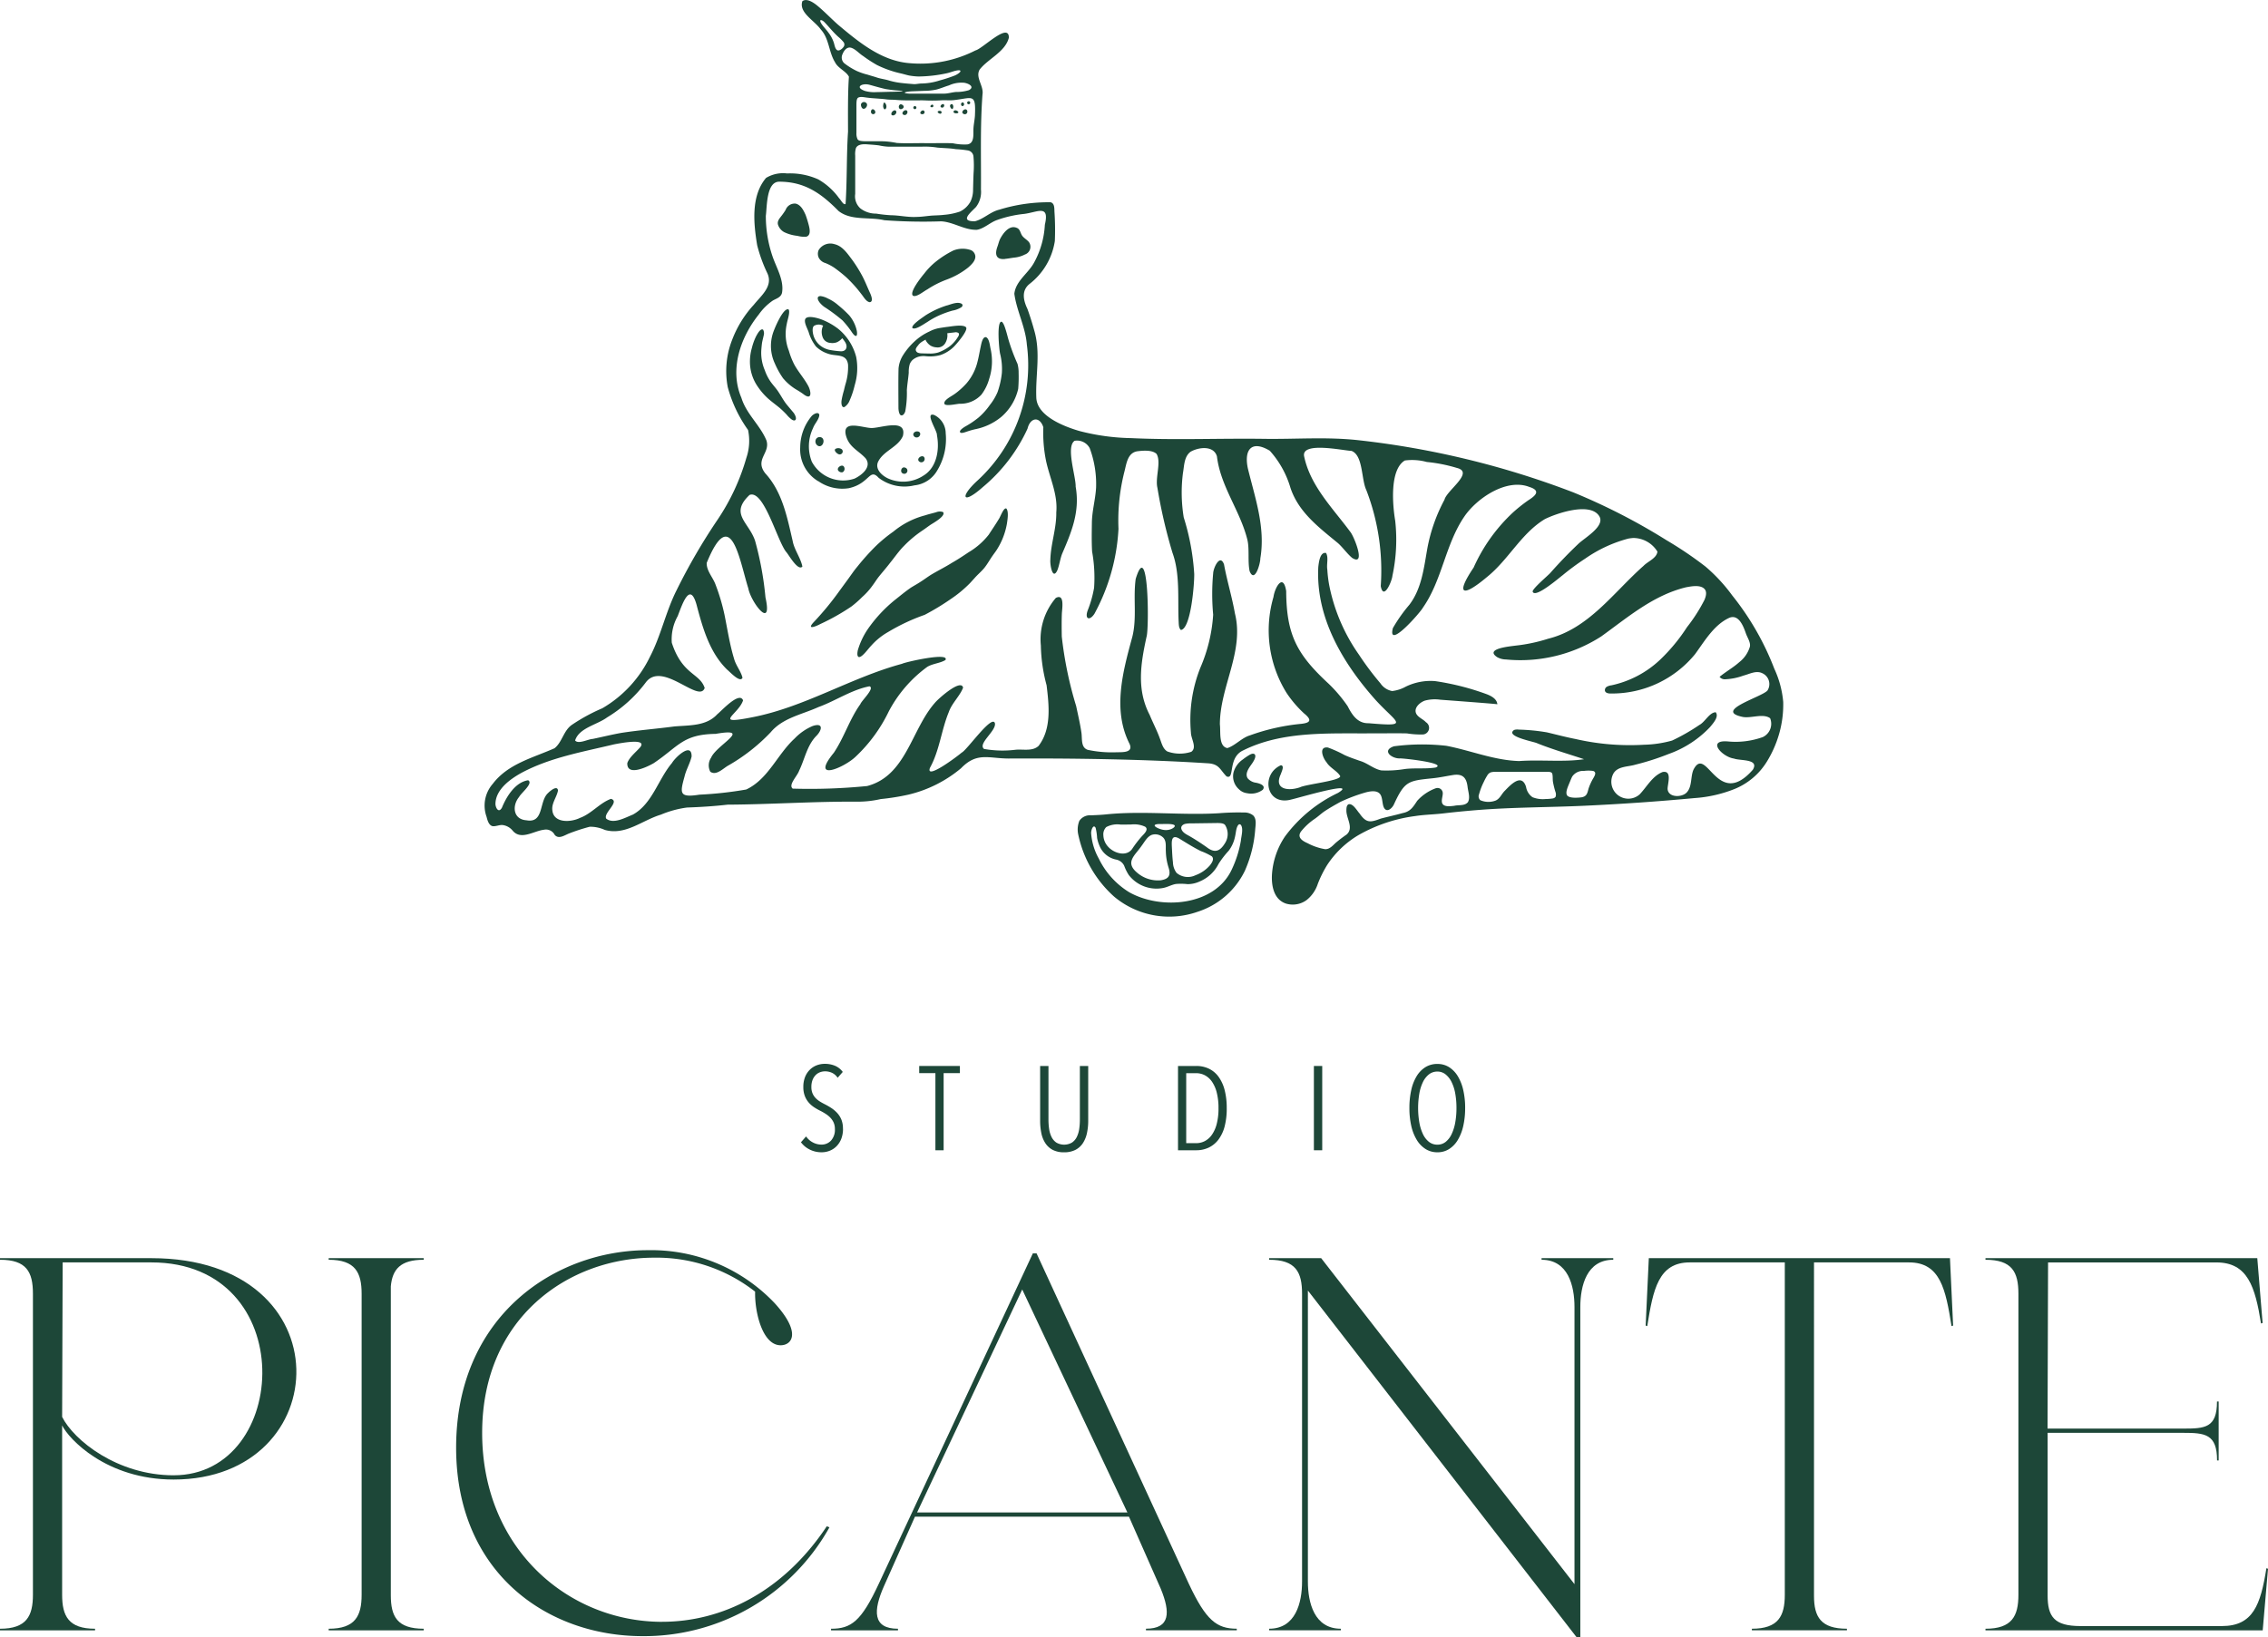 <svg viewBox="0 0 215.981 155.959" height="155.959" width="215.981" xmlns:xlink="http://www.w3.org/1999/xlink" xmlns="http://www.w3.org/2000/svg" data-name="Picante Footer Logo" id="Picante_Footer_Logo">
  <defs>
    <clipPath id="clip-path">
      <rect fill="none" height="155.959" width="215.981" data-name="Rectangle 4516" id="Rectangle_4516"></rect>
    </clipPath>
  </defs>
  <g clip-path="url(#clip-path)" data-name="Group 11198" id="Group_11198">
    <path fill="#1d4738" transform="translate(0 -125.81)" d="M14.413,245.661H0v.152c2.529,0,3.136,1.163,3.136,3.237v28.674c0,2.023-.607,3.237-3.136,3.237v.152H9.052v-.152c-2.528,0-3.135-1.214-3.135-3.237V261.591c.607,1.264,4.2,5.158,10.62,5.158,15.475,0,16.385-21.088-2.124-21.088m2.124,20.684c-5.361,0-9.508-3.338-10.62-5.563l.05-14.717h8.446c14.211,0,13.25,20.279,2.124,20.279" data-name="Path 44967" id="Path_44967"></path>
    <path fill="#1d4738" transform="translate(-32.858 -125.809)" d="M64.159,245.812c2.529,0,3.136,1.214,3.136,3.237v28.674c0,2.023-.607,3.237-3.136,3.237v.152h9.052v-.152c-2.529,0-3.136-1.163-3.136-3.186V248.34c.152-1.618.911-2.529,3.136-2.529v-.152H64.159Z" data-name="Path 44968" id="Path_44968"></path>
    <path fill="#1d4738" transform="translate(-45.597 -125.013)" d="M108.657,279.506c-8.9,0-17.144-6.928-17.144-18,0-11.025,8.294-16.689,16.385-16.689a15.209,15.209,0,0,1,9.609,3.236c-.051,1.972.708,5.108,2.427,5.108,1.062,0,2.023-1.163-.556-4a16.192,16.192,0,0,0-12.087-5.057c-8.951,0-18.257,6.372-18.257,18.813,0,11.885,8.648,17.953,17.751,17.953a20.219,20.219,0,0,0,17.8-10.367l-.253-.1c-4.2,6.321-10.064,9.1-15.677,9.1" data-name="Path 44969" id="Path_44969"></path>
    <path fill="#1d4738" transform="translate(-83.074 -125.331)" d="M196.3,276.233l-14.514-31.506h-.354l-14.665,31.456c-1.669,3.591-2.63,4.3-4.552,4.3v.152h6.373v-.152c-2.428,0-2.377-1.719-1.315-4.1l2.933-6.575h20.38l3.034,6.878c.91,2.225.91,3.793-1.416,3.793v.152h8.648v-.152c-1.922,0-2.933-.809-4.551-4.248m-25.893-6.827,10.013-21.24,10.014,21.24Z" data-name="Path 44970" id="Path_44970"></path>
    <path fill="#1d4738" transform="translate(-126.868 -125.809)" d="M273.671,245.812c2.528,0,3.135,2.478,3.135,4.5v26.4L252.683,245.66h-4.956v.152c2.529,0,3.136,1.163,3.136,3.237v27.41c0,2.023-.607,4.5-3.136,4.5v.152h6.827v-.152c-2.529,0-3.136-2.478-3.136-4.5V248.745l25.59,33.024h.354V250.312c0-2.023.607-4.5,3.136-4.5v-.152h-6.827Z" data-name="Path 44971" id="Path_44971"></path>
    <path fill="#1d4738" transform="translate(-164.503 -125.809)" d="M321.519,245.66l-.3,6.422.152.051c.557-3.489,1.062-6.069,4.046-6.069h9.052v31.658c0,2.023-.606,3.237-3.135,3.237v.152h9.052v-.152c-2.478,0-3.136-1.113-3.136-3.136V246.064H346.3c2.984,0,3.49,2.579,4.046,6.069l.152-.051-.3-6.422Z" data-name="Path 44972" id="Path_44972"></path>
    <path fill="#1d4738" transform="translate(-198.476 -125.81)" d="M414.306,275.195c-.557,3.489-1.265,5.512-4.248,5.512H396.605c-2.528,0-3.135-.91-3.135-2.933V262.3h12.9c2.073,0,3.237.1,3.237,2.63h.152v-5.613H409.6c0,2.528-1.163,2.579-3.237,2.579h-12.9l.05-15.829h16.031c2.984,0,3.692,2.326,4.248,5.816l.151-.051-.506-6.17H387.553v.152c2.529,0,3.136,1.163,3.136,3.237v28.674c0,2.023-.607,3.237-3.136,3.237v.152h26.4l.506-5.866Z" data-name="Path 44973" id="Path_44973"></path>
    <path fill="#1d4738" transform="translate(-48.462 0)" d="M217.428,63.7a26.045,26.045,0,0,0-4-6.972,15.981,15.981,0,0,0-2.559-2.762,35.72,35.72,0,0,0-3.709-2.508A58.753,58.753,0,0,0,198.28,46.9a82.386,82.386,0,0,0-20.433-4.964c-3.034-.336-5.936-.09-8.983-.133-4.216-.059-8.447.13-12.675-.068a20.927,20.927,0,0,1-4.949-.682c-1.5-.442-4.019-1.428-4.09-3.167-.091-2.2.442-4.25-.206-6.441-.187-.681-.4-1.352-.639-2.017-.386-.808-.6-1.737.2-2.381a6.392,6.392,0,0,0,2.409-4.085,25.423,25.423,0,0,0-.038-2.819c-.01-.319.011-.775-.361-.875a15.834,15.834,0,0,0-4.912.711c-.851.207-1.479.9-2.307,1.1-1.487.014-.394-.833.109-1.361a2.343,2.343,0,0,0,.474-1.661c.023-3.045-.083-6.041.146-9.062.136-.82-.706-1.614-.272-2.366.785-1.024,2.441-1.679,2.783-3.039.006-1.528-2.509,1.064-3.18,1.213a11.536,11.536,0,0,1-6.165,1.223c-2.737-.171-4.93-2-6.941-3.689-.7-.62-1.321-1.289-2.04-1.866-.359-.279-.947-.652-1.338-.357-.362,1.083,1.127,1.813,1.768,2.71.792.87.739,2.144,1.345,3.11.279.572,1.046.843,1.319,1.372-.11,1.536-.088,3.648-.084,5.229-.151,2.279-.082,4.631-.234,6.894-.207.133-.446-.391-.618-.549a6.313,6.313,0,0,0-1.979-1.79,6.554,6.554,0,0,0-2.975-.568,3.133,3.133,0,0,0-2,.425c-1.453,1.712-1.192,4.34-.845,6.419a14.284,14.284,0,0,0,.979,2.687c.545,1.227-.616,2.121-1.3,2.979a10.324,10.324,0,0,0-2.067,3.347,8.16,8.16,0,0,0-.417,4.491,12.652,12.652,0,0,0,1.935,4.089,5.021,5.021,0,0,1-.163,2.663,20.717,20.717,0,0,1-2.721,5.855,56.954,56.954,0,0,0-3.928,6.76c-1.022,2.028-1.475,4.294-2.52,6.305a11.41,11.41,0,0,1-4.546,4.926,17.34,17.34,0,0,0-2.869,1.559c-.826.545-.939,1.659-1.683,2.25-2.08.926-4.435,1.479-5.889,3.4a3.142,3.142,0,0,0-.582,3.13c.086.338.205.794.561.89.331.048.663-.147,1-.1a1.488,1.488,0,0,1,.9.5c.79.994,2.021.058,2.99-.054a.934.934,0,0,1,1.039.49c.392.442.936.025,1.385-.146a17.9,17.9,0,0,1,1.95-.632,3.342,3.342,0,0,1,1.43.3c1.966.559,3.566-.921,5.35-1.455a9.653,9.653,0,0,1,2.487-.676c1.326-.046,2.563-.126,3.869-.274,4.063-.02,8.26-.316,12.392-.283a9.842,9.842,0,0,0,2.184-.249,21.807,21.807,0,0,0,2.65-.425,12.168,12.168,0,0,0,5-2.513c1.51-1.56,2.61-.933,4.513-.924,6.031-.031,12.846.06,18.946.452,1.131.053,1.178.6,1.82,1.25.832.357.072-1.8,1.605-2.486,3.863-1.916,8.408-1.564,12.607-1.618.874.008,2.067-.013,2.969.008a8.038,8.038,0,0,0,1.56.1.632.632,0,0,0,.247-1.165c-.283-.323-.909-.51-.98-1s.485-.921.884-1.058a3.63,3.63,0,0,1,1.459-.086c.494.038,5.44.4,5.44.437-.041-.52-.6-.813-1.095-.991a24.581,24.581,0,0,0-4.84-1.219,5.414,5.414,0,0,0-2.784.527,3.505,3.505,0,0,1-1.3.421,1.729,1.729,0,0,1-1.121-.742,27.455,27.455,0,0,1-2.036-2.716,17.276,17.276,0,0,1-2.838-6.632,11.922,11.922,0,0,1-.178-1.476c-.091-.547.136-1.115-.118-1.583-.569-.125-.684.841-.741,1.324-.262,4.828,2.338,9.172,5.44,12.659,2.039,2.248,3.394,2.577-.649,2.231-1.045.03-1.576-.793-1.993-1.617a13.729,13.729,0,0,0-1.807-2.138c-3.019-2.789-4.028-4.657-4.049-8.825-.278-1.775-1.087-.35-1.21.553A11.3,11.3,0,0,0,170.977,66a10.733,10.733,0,0,0,1.665,1.952c.758.617.655.9-.271,1a19.826,19.826,0,0,0-4.883,1.1c-.782.234-1.389.967-2.145,1.209-.851-.161-.622-1.547-.712-2.258,0-3.6,2.339-6.939,1.432-10.57-.275-1.57-.753-3.108-1.038-4.672-.38-1.037-1.009.317-1.033.846a21.419,21.419,0,0,0,0,3.947,15.1,15.1,0,0,1-1.21,5.026,13.427,13.427,0,0,0-.908,6.206c0,.582.605,1.423.034,1.829a3.5,3.5,0,0,1-2.283-.033c-.428-.254-.543-.8-.714-1.246-.277-.767-.653-1.474-.964-2.23-1.264-2.429-.855-4.9-.3-7.446.254-.755.208-9.574-1.033-5.512-.255,1.829.132,3.7-.32,5.512-.9,3.313-1.91,6.954-.265,10.2.385.867-.688.786-1.246.8a11.047,11.047,0,0,1-2.725-.229c-.692-.222-.522-1.064-.614-1.65-.127-.863-.322-1.682-.5-2.526a36.053,36.053,0,0,1-1.369-6.626c-.011-.714-.02-1.486.009-2.2.031-.526.268-1.909-.576-1.47a6.05,6.05,0,0,0-1.426,4.527,15.639,15.639,0,0,0,.547,3.792c.231,1.912.483,4.146-.762,5.773-.593.554-1.494.29-2.232.374a10.035,10.035,0,0,1-2.966-.083c-.614-.507,1.143-1.687,1.043-2.426-.231-.966-2.688,2.578-3.171,2.777-.234.222-3.475,2.685-3.02,1.45.92-1.663,1.079-3.59,1.8-5.327.286-.829,1.058-1.522,1.355-2.309-.192-.9-2.414,1.1-2.679,1.438-2.252,2.548-2.735,6.96-6.462,7.932a55.252,55.252,0,0,1-7.083.246c-.449-.352.442-1.2.607-1.7.546-1.114.747-2.416,1.652-3.331.523-.526.7-1.282-.355-.935a5.134,5.134,0,0,0-1.721,1.191c-1.662,1.525-2.5,3.858-4.609,4.859a35.5,35.5,0,0,1-4.456.492c-1.917.3-1.872-.109-1.423-1.712.152-.668.524-1.262.677-1.92.023-1.431-1.57.092-1.866.61-1.321,1.556-1.873,3.892-3.724,4.919-.724.286-1.833.93-2.536.392-.332-.522,1.353-1.644.444-1.89-1.069.389-1.847,1.411-2.942,1.811-.864.433-2.533.534-2.639-.741-.08-.654.425-1.245.538-1.861-.047-.51-.67-.044-.946.238-.874.792-.37,2.9-2.055,2.594-1.284-.087-1.381-1.394-.708-2.213.2-.395,1.394-1.312.866-1.6-1.23.182-2.072,1.572-2.495,2.612-.307.545-.589.046-.617-.326-.007-1.379,1.374-2.379,2.469-2.987,2.734-1.467,5.841-2,8.826-2.719.446-.083,3.209-.648,2.494.269-.4.464-1.047.96-1.232,1.516-.053,1.226,1.678.484,2.5.016,2.389-1.6,2.762-2.755,5.914-2.8,3.61-.627.081,1.054-.433,2.265a1.312,1.312,0,0,0-.078,1.341c.584.414,1.235-.343,1.762-.619a17.646,17.646,0,0,0,3.985-3.136c1.158-1.382,2.976-1.687,4.541-2.4,1.639-.591,3.155-1.651,4.865-1.981.559.159-.769,1.385-.864,1.7-1.037,1.449-1.534,3.154-2.524,4.629-2.316,2.825,1,1.429,2.1.35a14.573,14.573,0,0,0,3.13-4.287,12.4,12.4,0,0,1,3.663-4.242c.512-.316,1.231-.347,1.733-.654.442-.785-3.867.205-4.129.358-4.878,1.319-9.233,4.105-14.22,5.085-3.9.774-1.365-.24-.921-1.6-.35-.9-2.072,1.027-2.458,1.322-1.045,1.148-2.678,1.037-4.1,1.164-1.679.222-3.362.353-5.034.611-.913.162-1.812.386-2.72.575-.476.025-1.361.528-1.683.151.369-1.2,2.086-1.49,3.046-2.2a12.992,12.992,0,0,0,3.7-3.353c1.582-2.059,5.069,2.069,5.592.548-.47-1.431-2.126-1.226-3.131-4.306A4.517,4.517,0,0,1,113,58.69c.485-1.262,1.217-3.454,1.859-.839.569,2.128,1.226,4.35,2.843,5.934.268.208,1.246,1.305,1.468.774-.156-.637-.643-1.181-.81-1.834-.415-1.367-.626-2.809-.914-4.209a19.032,19.032,0,0,0-.833-2.8c-.24-.7-.879-1.33-.852-2.093,2.313-5.664,3.1-.324,3.96,2.415.245,1.328,2.349,4.077,1.636.869a30.471,30.471,0,0,0-.991-5.4c-.6-1.783-2.448-2.544-.524-4.359,1.385-.543,2.666,4.513,3.524,5.471.248.3,1.1,1.812,1.507,1.35-.16-.82-.778-1.6-.928-2.45-.528-2.265-.983-4.661-2.607-6.432-1.038-1.325.505-1.924.111-3.132-.6-1.459-1.91-2.51-2.384-4.06-1.154-2.691-.094-5.753,1.653-7.933a5.36,5.36,0,0,1,1.324-1.321c.353-.211.784-.3.892-.753.206-1.21-.538-2.382-.913-3.491a11.938,11.938,0,0,1-.629-3.841c.12-.863.037-3.277,1.3-3.248,2.446.007,4,1.146,5.626,2.792,1.206.948,2.926.54,4.355.877a50.353,50.353,0,0,0,5.419.107c1.172.062,2.239.857,3.409.805.693-.123,1.229-.686,1.891-.924a11.023,11.023,0,0,1,2.609-.59c1.286-.166,2.424-.933,1.962,1.038A8.358,8.358,0,0,1,146.944,25c-.544,1.031-1.762,1.766-1.886,2.986.22,1.633,1.065,3.169,1.191,4.842a14.912,14.912,0,0,1-4.665,12.915c-1.783,1.617-1.464,2.376.457.669a15.8,15.8,0,0,0,4.271-5.576c.265-1.09,1.169-1.194,1.506-.138a13.421,13.421,0,0,0,.268,3.247c.357,1.624,1.122,3.156.966,4.87.022,1.539-.529,2.992-.566,4.518-.044.419.2,1.954.654,1.02.2-.465.276-1.12.474-1.615.912-2.115,1.7-4.018,1.283-6.382.028-.983-.954-3.8-.1-4.367a1.365,1.365,0,0,1,1.437.7,9.787,9.787,0,0,1,.608,3.764c-.065,1.147-.379,2.166-.4,3.319-.012.9-.033,1.869.021,2.771a13.96,13.96,0,0,1,.189,3.448,10.829,10.829,0,0,1-.619,2.183c-.286.841.218.966.654.289a19,19,0,0,0,2.288-8.086,18.9,18.9,0,0,1,.56-5.431c.2-.751.29-1.8,1.224-1.957.559-.073,1.434-.14,1.839.247.475.786-.148,2.258.085,3.235a49.372,49.372,0,0,0,1.436,6.194c.724,1.973.494,4.339.579,6.425.026.326-.009.717.22.92.957-.116,1.288-4.421,1.27-5.331a22.473,22.473,0,0,0-1-5.394,14.6,14.6,0,0,1-.076-4.206c.125-.694.105-1.6.739-2.053.768-.435,2.193-.61,2.5.45.343,2.867,2.221,5.18,2.9,7.946.211.908.017,2.049.213,2.988.484,1.185,1.024-.721,1.02-1.218.5-2.963-.5-5.745-1.189-8.575-.38-1.787.355-2.723,2.089-1.681a9.1,9.1,0,0,1,1.967,3.533c.778,2.339,2.717,3.775,4.533,5.276.465.418.864,1,1.343,1.4,1.36.849.164-2.086-.179-2.484-1.665-2.256-3.817-4.373-4.4-7.22-.234-1.391,3.711-.522,4.517-.489,1.119.42.917,2.712,1.418,3.749a21.32,21.32,0,0,1,1.368,9.13c.26,1.419,1.068-.463,1.111-.985a16.386,16.386,0,0,0,.267-5.225c-.252-1.49-.55-4.884.916-5.756a5.334,5.334,0,0,1,2.093.143,14.722,14.722,0,0,1,2.869.569c1.686.417-.971,2.133-1.185,3.019a15.935,15.935,0,0,0-1.629,4.615c-.333,1.867-.533,3.842-1.719,5.4a14.728,14.728,0,0,0-1.569,2.222c-.546,2.135,2.659-1.543,2.849-1.932,1.851-2.634,2.137-6.028,3.952-8.69,1.191-1.757,4.036-3.676,6.195-2.825,1.189.37.5.889-.108,1.276a14.89,14.89,0,0,0-1.43,1.137,16.171,16.171,0,0,0-3.768,5.265c-1.771,2.628-1.038,2.848,1.259.912,2.062-1.647,3.261-4.161,5.524-5.526,1.09-.542,4.327-1.666,5.184-.276.581.943-1.373,2.044-1.979,2.618q-1.408,1.336-2.693,2.793c-.219.248-1.756,1.538-1.671,1.779.231.657,2.491-1.3,2.837-1.558a23.879,23.879,0,0,1,2.165-1.594,13,13,0,0,1,4.107-1.907c.156-.027.313-.046.471-.058a2.714,2.714,0,0,1,2.3,1.3c-.077.638-.906.92-1.331,1.362-2.841,2.512-5.208,5.98-9.083,6.937a15.638,15.638,0,0,1-3.111.656c-.447.067-2.992.276-1.732,1.1a1.747,1.747,0,0,0,.829.218,14.224,14.224,0,0,0,9.076-2.194c2.541-1.831,4.966-3.933,8.089-4.685.484-.087,1.327-.257,1.73.147.283.284.146.736.011,1.058a15.564,15.564,0,0,1-1.66,2.592,17.057,17.057,0,0,1-2.566,3.108,9.7,9.7,0,0,1-4.629,2.435,1.222,1.222,0,0,0-.436.135.373.373,0,0,0-.186.386c.062.235.375.272.618.261a10.218,10.218,0,0,0,7.964-3.749q.08-.109.159-.219c.849-1.191,1.738-2.634,3.115-3.248.9-.362,1.347.856,1.57,1.5.135.386.454.835.38,1.241a2.9,2.9,0,0,1-1.014,1.489c-.587.527-1.279.9-1.876,1.4a.627.627,0,0,0,.531.229,5.658,5.658,0,0,0,1.732-.347c.585-.146,1.217-.523,1.814-.226a1.135,1.135,0,0,1,.482,1.647c-.56.636-5.193,1.926-2.344,2.516.8.147,1.933-.366,2.6.122a1.4,1.4,0,0,1-.694,1.793,7.645,7.645,0,0,1-3.333.417c-2.047-.168-.545,1.479.587,1.632.583.226,2.436.007,1.793,1.064-3.406,3.878-4.4-2.47-5.655,0-.288.671-.113,1.569-.623,2.145-.443.511-1.793.54-1.84-.327.006-.51.451-1.778-.476-1.6-.976.379-1.5,1.418-2.188,2.131a1.618,1.618,0,0,1-2.47-2.029c.427-.664,1.378-.593,2.054-.8a24.278,24.278,0,0,0,3.194-1.025,10.041,10.041,0,0,0,3.926-2.556c.281-.346.886-.993.54-1.416-.605.023-1.005.923-1.554,1.212a19.1,19.1,0,0,1-2.594,1.484,10.736,10.736,0,0,1-2.684.4,23.1,23.1,0,0,1-6.494-.542c-.923-.18-1.826-.42-2.739-.637a18.642,18.642,0,0,0-2.691-.263,1.069,1.069,0,0,0-.348.009.36.36,0,0,0-.26.213c-.177.51,1.971.917,2.318,1.059,1.4.573,3.131,1.076,4.511,1.539-1.886.292-4.18.029-6.175.175-2.38-.064-4.618-1.006-6.935-1.452a20.619,20.619,0,0,0-4.992.046c-1.217.407-.2,1.193.571,1.154.27-.019,4.514.435,3.4.868-.935.152-1.989.025-2.937.144a10.577,10.577,0,0,1-2.24.132c-.74-.144-1.307-.694-2.031-.906-.5-.176-1-.342-1.478-.562a11.7,11.7,0,0,0-1.578-.713c-.916-.116-.478,1.01-.122,1.414.307.516,1.02.827,1.291,1.3.135.443-3.231.78-3.823,1.075-1.1.381-2.524.222-1.828-1.253.082-.258.37-.8.008-.848-1.957.867-1.416,3.952,1.031,3.255.348-.058,6.47-1.881,4.405-.617a13.446,13.446,0,0,0-5.045,4.145,7.327,7.327,0,0,0-1.24,3.6c-.067,1.065.157,2.382,1.305,2.787a2.224,2.224,0,0,0,2-.334,3.25,3.25,0,0,0,1.059-1.54,10.954,10.954,0,0,1,.872-1.764,9.136,9.136,0,0,1,2.984-2.867,14.753,14.753,0,0,1,5.4-1.821c.893-.14,1.8-.15,2.7-.256,1.053-.124,2.108-.226,3.164-.312,3.414-.277,6.846-.259,10.267-.416q5.256-.242,10.5-.731a12.557,12.557,0,0,0,3.809-.869,6.473,6.473,0,0,0,3.07-2.608,10.545,10.545,0,0,0,1.141-2.561,10.112,10.112,0,0,0,.413-3.123,9.45,9.45,0,0,0-.845-3.154M141.305,11.021c-.039.529-.135.867-.146,1.352-.01.512.084,1.291-.588,1.385a5.3,5.3,0,0,1-1.387-.113c-.812-.027-1.719,0-2.557-.007-.916-.015-1.907.036-2.758-.019a8.883,8.883,0,0,0-1.02-.145c-.479-.037-1.138-.013-1.642-.017-.235,0-.444,0-.612-.015-.246-.02-.39-.059-.468-.178a1.278,1.278,0,0,1-.107-.6c0-.711,0-2.022,0-2.733.01-.205,0-.472.138-.612l0,0c.25-.157.634-.04.924-.014.374.051.778.065,1.156.1.267.013.482.041.725.072.284.028.552.014.827.041.8.07,1.78.036,2.612.04a15.107,15.107,0,0,0,1.682,0c.4-.027.821.022,1.221-.02,1.785-.208,2.1-.677,2,1.484M131.261,8.076c.506.138,1.029.295,1.545.408a13.042,13.042,0,0,0,1.5.161c.5.078-.9.1-1.107.1-.421.01-.906.025-1.293.031a3.229,3.229,0,0,1-1.027-.1l-.009,0c-1.071-.358-.324-.789.39-.6m8.907-.2c.389.005,1.213.353.568.712a4.139,4.139,0,0,1-1.239.174c-.421.038-.746.157-1.164.16-.773,0-2.356,0-3.168,0a2.1,2.1,0,0,1-.484-.05c-.264-.106.509-.173.683-.176l1.115-.043a5.67,5.67,0,0,0,1.142-.119c.412-.1.8-.278,1.215-.4a2.792,2.792,0,0,1,1.323-.256ZM128.192,4.783c-.2-.131-.239-.422-.307-.65l0-.011a3.2,3.2,0,0,0-.54-1.026c-.209-.3-.512-.576-.694-.895-.232-.407.1-.326.334-.08.444.463.84.977,1.329,1.407a3.515,3.515,0,0,1,.486.493.369.369,0,0,1,0,.439c-.111.171-.4.422-.606.323m.683,1.255a.731.731,0,0,1-.194-.852c.123-.321.4-.737.8-.644h.008c.442.126.78.555,1.162.791a12.918,12.918,0,0,0,1.31.854,10.019,10.019,0,0,0,2.3.81c.272.063.523.144.791.2a6.546,6.546,0,0,0,.879.09,13.43,13.43,0,0,0,2.653-.3c.271-.055.547-.159.821-.237.115-.022.516-.129.517.026,0,.064-.088.142-.16.2a1.936,1.936,0,0,1-.366.212,13.692,13.692,0,0,1-1.447.474,5.936,5.936,0,0,1-1.794.294c-.232.012-.459.065-.647.059-.373-.029-.718-.054-1.115-.1a6.886,6.886,0,0,1-1.319-.26c-.347-.105-.768-.156-1.11-.271-.287-.1-.585-.171-.873-.269a6.127,6.127,0,0,1-1.016-.342,6.471,6.471,0,0,1-1.2-.737m11,14.117a6.182,6.182,0,0,1-1.512.311c-.372.046-.761.051-1.134.071-.534.043-.969.123-1.513.129-.822.043-1.587-.151-2.4-.16a13.431,13.431,0,0,1-1.415-.155,2.424,2.424,0,0,1-1.5-.492,1.545,1.545,0,0,1-.5-1.384c0-.9,0-2.675,0-3.652a1.991,1.991,0,0,1,.069-.71c.142-.325.551-.38.93-.37h.01c.419.032.847.055,1.262.111a5.118,5.118,0,0,0,.955.123l3.634-.006a7.624,7.624,0,0,1,.963.09c.582.055,1.205.054,1.753.15a10.325,10.325,0,0,1,1.153.121.638.638,0,0,1,.535.606,9.47,9.47,0,0,1,.011,1.516c-.028.524-.035,1.081-.051,1.593a2.6,2.6,0,0,1-.238,1.14,2.27,2.27,0,0,1-1.01.967m48.343,56.291c-.3.334-.855.218-1.27.316-.415.046-1.171.167-1.185-.436-.009-.236.091-.52.089-.753a.5.5,0,0,0-.72-.458l-.009,0a4.419,4.419,0,0,0-1.7,1.166c-.39.577-.628,1.022-1.379,1.172-.693.195-1.4.342-2.094.528-.985.366-1.368.457-2.021-.488-.256-.279-.639-1-1.062-.871-.19.116-.19.389-.193.6,0,.76.732,1.662.013,2.284a12.725,12.725,0,0,0-1.025.78c-.293.266-.583.627-1.016.608a5.456,5.456,0,0,1-1.671-.571c-.553-.241-1.065-.6-.552-1.2a5.89,5.89,0,0,1,1.243-1.122c.309-.214.578-.467.885-.687.5-.335,1.043-.642,1.561-.927a16.021,16.021,0,0,1,2.271-.863c.528-.156,1.37-.335,1.609.324.13.34.111.818.265,1.1.281.513.789.037.952-.338,1.025-2.226,1.367-2.231,3.725-2.475.631-.068,1.246-.2,1.864-.3.978-.161,1.332.267,1.427,1.2.065.45.262,1.012,0,1.417m8.381-.563a.408.408,0,0,1-.3.176,4.518,4.518,0,0,1-.653.051,2.631,2.631,0,0,1-1.252-.171,1.471,1.471,0,0,1-.615-.979c-.419-1.345-1.47-.205-2.03.37-.327.322-.484.817-.955.957a1.936,1.936,0,0,1-1.379-.067.5.5,0,0,1-.117-.553,6.349,6.349,0,0,1,.458-1.194,5.164,5.164,0,0,1,.324-.6.662.662,0,0,1,.331-.3,1.485,1.485,0,0,1,.429-.052c.5,0,1.366,0,2.261,0h2.463c.279.013.626-.053.709.176l0,0c.064.236.026.545.07.8a7.511,7.511,0,0,0,.228.921.68.68,0,0,1,.023.455m3.63-1.817a5.037,5.037,0,0,0-.5,1.076c-.117.465-.182.733-.673.818-.358.042-1.073.1-1.336-.151l-.005-.005c-.244-.29.084-.915.2-1.222.09-.2.16-.409.262-.6a1.239,1.239,0,0,1,1.117-.537,3.08,3.08,0,0,1,.866,0c.329.092.2.391.066.621" data-name="Path 44974" id="Path_44974"></path>
    <path fill="#1d4738" transform="translate(-107.736 -81.23)" d="M226.218,158.629a22.825,22.825,0,0,0-2.395.067c-3.519.214-7.16-.24-10.642.1-.517.058-1.026.077-1.551.1a1.219,1.219,0,0,0-1.105.521,2.218,2.218,0,0,0-.114,1.28,10.944,10.944,0,0,0,3.409,5.932,8.159,8.159,0,0,0,7.95,1.46,7.581,7.581,0,0,0,4.542-3.965l0-.01a11.806,11.806,0,0,0,.953-3.807c.029-.455.162-1.023-.174-1.386a1.3,1.3,0,0,0-.877-.293m-5.627,1.086a2.647,2.647,0,0,1,.6-.049l.906-.013,1.23-.017c.356,0,.891-.048,1.072.179l.005.005a1.609,1.609,0,0,1,0,1.717c-.5.828-1.012.974-1.767.384-.5-.348-.994-.677-1.522-.985-.323-.194-.764-.365-.876-.751-.058-.221.106-.4.355-.47m-.522,1.417.01.006c.647.392,1.34.838,2.034,1.175a5.639,5.639,0,0,1,1.027.491c.256.264-.005.633-.19.866a3.316,3.316,0,0,1-1.364.933,1.657,1.657,0,0,1-1.807-.226,1.748,1.748,0,0,1-.342-1c-.05-.417-.072-.846-.093-1.269-.025-.606-.145-1.493.724-.979m-1.908-1.4c.292.011,1.329-.08,1.449.146l0,0c.029.122-.141.23-.255.293a1.324,1.324,0,0,1-.758.123c-.53-.054-1.468-.542-.437-.567m-.781,1.05a1.08,1.08,0,0,1,1.158.272l.006.007c.289.348.19.82.218,1.276a5.553,5.553,0,0,0,.263,1.558c.246.771-.029,1.087-.755,1.2a3.035,3.035,0,0,1-2.276-.754c-1.144-.987-.154-1.626.458-2.529.282-.372.524-.854.929-1.026m-4.3-.757a2.239,2.239,0,0,1,1.369-.242c.362,0,.684,0,1.02-.009a2.471,2.471,0,0,1,1.292.2l.007,0c.374.235,0,.626-.263.892a10.4,10.4,0,0,0-.964,1.253c-.551.745-1.7.395-2.242-.19a1.687,1.687,0,0,1-.488-1.133.965.965,0,0,1,.271-.77m12.831,1.253a10.546,10.546,0,0,1-.882,2.8c-1.624,3.457-6.714,3.859-9.755,2.15a7.673,7.673,0,0,1-2.9-3.208,5.784,5.784,0,0,1-.73-2.42c-.008-.308.213-.9.429-.505a5.237,5.237,0,0,1,.14.965,3.558,3.558,0,0,0,.246.785,2.168,2.168,0,0,0,1.589,1.276,1.066,1.066,0,0,1,.749.595,4.385,4.385,0,0,0,.428.865,3.334,3.334,0,0,0,3.276,1.241c.419-.079.8-.31,1.216-.381a5.618,5.618,0,0,1,1.108.015,2.755,2.755,0,0,0,1.2-.275,3.506,3.506,0,0,0,1.749-1.644,8.672,8.672,0,0,1,.966-1.257,3.306,3.306,0,0,0,.6-1.313c.05-.209.078-.428.117-.638.055-.307.223-.736.449-.513l0,0c.245.343.056,1.02,0,1.454" data-name="Path 44975" id="Path_44975"></path>
    <path fill="#1d4738" transform="translate(-85.7 -50.834)" d="M167.521,113.422c.315,0,.874-.811,1.149-1.088a6.359,6.359,0,0,1,1.586-1.285,18.962,18.962,0,0,1,3.5-1.646,23.385,23.385,0,0,0,2.479-1.5,11.567,11.567,0,0,0,1.852-1.537c.152-.167.312-.341.464-.511.286-.32.638-.612.9-.939.3-.379.513-.78.8-1.185.115-.167.239-.324.349-.491a6.757,6.757,0,0,0,.985-2.5c.058-.388.188-1.137-.038-1.453l0,0c-.254-.178-.58.792-.735,1-.3.5-.632.98-.951,1.475a6.846,6.846,0,0,1-1.91,1.673c-.525.351-1.048.7-1.6,1.012-.632.4-1.3.728-1.936,1.106-.354.216-.678.466-1.031.689-.3.2-.613.369-.919.557-.525.356-1.008.764-1.508,1.157a13.41,13.41,0,0,0-2.62,2.812,7.166,7.166,0,0,0-.951,2.019c-.053.282-.085.614.141.643" data-name="Path 44976" id="Path_44976"></path>
    <path fill="#1d4738" transform="translate(-79.993 -41.303)" d="M157.916,87.135a3.99,3.99,0,0,0,2.915.672c2-.443,1.947-1.96,2.839-.985a4.045,4.045,0,0,0,3.4.716,2.844,2.844,0,0,0,2.182-1.431,5.762,5.762,0,0,0,.8-3.535,1.942,1.942,0,0,0-1.1-1.74c-.939-.293.318,1.539.264,1.914.262,1.373,0,3.084-1.279,3.859a3.513,3.513,0,0,1-3.407.259c-.553-.268-1.19-.843-.941-1.517.482-1.1,1.93-1.422,2.391-2.528l0-.009c.385-1.693-2.166-.71-3-.736-.781,0-2.8-.827-2.436.684.3,1.156,1.169,1.429,1.878,2.2.628.826-.363,1.608-1.053,1.937a3.382,3.382,0,0,1-4.066-1.61,4,4,0,0,1,.116-3.2c.152-.438.554-.787.6-1.248-.065-.37-.559-.089-.722.088a4.69,4.69,0,0,0-1.1,2.986,3.523,3.523,0,0,0,1.708,3.229" data-name="Path 44977" id="Path_44977"></path>
    <path fill="#1d4738" transform="translate(-81.06 -51.14)" d="M159.171,110.588a20.8,20.8,0,0,0,2.955-1.664,9.809,9.809,0,0,0,1.046-.918,6.437,6.437,0,0,0,.976-1.086c.214-.283.393-.584.614-.861.338-.423.711-.839,1.037-1.272.449-.547.835-1.127,1.33-1.626a10.876,10.876,0,0,1,1.752-1.471c.284-.187.535-.385.813-.571.259-.168,1.47-.837,1.173-1.2l0,0a.93.93,0,0,0-.654.016c-.35.1-.721.184-1.07.3a7.811,7.811,0,0,0-3.007,1.543,14.21,14.21,0,0,0-1.669,1.374,22.691,22.691,0,0,0-1.79,2c-.3.355-.558.743-.831,1.119s-.546.746-.821,1.122a28.005,28.005,0,0,1-2.436,2.971c-.78.817.141.464.586.222" data-name="Path 44978" id="Path_44978"></path>
    <path fill="#1d4738" transform="translate(-95.958 -32.168)" d="M189.056,72.012a8.273,8.273,0,0,1-1.106.744c-.194.109-.527.317-.579.505-.007.3.545.054.755-.009.227-.077.458-.14.692-.194A5.63,5.63,0,0,0,191.3,71.89a4.991,4.991,0,0,0,1.621-2.681,13.138,13.138,0,0,0,.04-1.514,3.15,3.15,0,0,0-.106-.869,18.211,18.211,0,0,1-.891-2.41c-.107-.4-.213-.812-.359-1.2-.058-.153-.175-.38-.265-.4h0c-.492-.079-.232,2.711-.137,3.069a5.911,5.911,0,0,1,.164,1.8,7.985,7.985,0,0,1-.413,1.836,5.282,5.282,0,0,1-.728,1.219,6.545,6.545,0,0,1-1.167,1.276" data-name="Path 44979" id="Path_44979"></path>
    <path fill="#1d4738" transform="translate(-80.464 -31.699)" d="M157.191,62.025c-.245.3.181.989.282,1.318a4.076,4.076,0,0,0,.7,1.367,2.922,2.922,0,0,0,1.152.684c.764.28,1.772-.053,1.9,1.054a5.553,5.553,0,0,1-.249,1.857c-.053.189-.1.387-.144.581a7.806,7.806,0,0,0-.225.947v.01c-.042.248-.006.706.264.634a1.293,1.293,0,0,0,.508-.639,8.159,8.159,0,0,0,.478-1.442A5.632,5.632,0,0,0,162,65.71a5.088,5.088,0,0,0-1.716-2.689,6.277,6.277,0,0,0-1.543-.873c-.325-.133-1.275-.413-1.547-.122m.789.714a.876.876,0,0,1,.871-.013.255.255,0,0,0-.032.051,1.411,1.411,0,0,0-.009,1.059.825.825,0,0,0,.724.525,1.244,1.244,0,0,0,.6-.052,1.38,1.38,0,0,0,.445-.3.534.534,0,0,0,.082-.1,3.486,3.486,0,0,1,.28.374c.291.455.108.932-.474.873a8.42,8.42,0,0,1-1.032-.133,2.111,2.111,0,0,1-.8-.36,1.927,1.927,0,0,1-.687-.948c-.08-.247-.189-.782.032-.981" data-name="Path 44980" id="Path_44980"></path>
    <path fill="#1d4738" transform="translate(-89.804 -32.563)" d="M175.833,66.348a2.819,2.819,0,0,0-.461,1.319c-.03,1.114-.01,2.692-.009,3.736,0,.229.054.658.246.723.191.042.322-.147.4-.365a9.5,9.5,0,0,0,.154-2.029c.047-.652.129-1.047.181-1.674a2.563,2.563,0,0,1,.093-.8,1.086,1.086,0,0,1,.272-.408,1.592,1.592,0,0,1,.59-.314,1.863,1.863,0,0,1,.659-.042,3.787,3.787,0,0,0,1.4-.107,3.428,3.428,0,0,0,1.253-.766c.246-.237,1.446-1.611,1.181-1.89-.311-.3-1.451-.056-1.864-.02-.24.036-.494.072-.736.115a3.292,3.292,0,0,0-.893.321,5.2,5.2,0,0,0-1.358.9,6.424,6.424,0,0,0-1.108,1.3m1.44-.942a1.566,1.566,0,0,1,.388-.323c.094-.06.193-.113.291-.166,0,0,0,.009,0,.015a.378.378,0,0,0,.076.162,1.373,1.373,0,0,0,.373.382,1.249,1.249,0,0,0,.577.177.825.825,0,0,0,.817-.363,1.429,1.429,0,0,0,.218-.982c.231-.029.463-.055.7-.082a.5.5,0,0,1,.362.055.177.177,0,0,1,.05.157.5.5,0,0,1-.09.211,3.3,3.3,0,0,1-.769.886,4.242,4.242,0,0,1-1.1.6l-.024.009a2.645,2.645,0,0,1-.877.095q-.351,0-.7-.017a.962.962,0,0,1-.34-.057.339.339,0,0,1-.213-.253c-.022-.182.161-.368.266-.5" data-name="Path 44981" id="Path_44981"></path>
    <path fill="#1d4738" transform="translate(-91.186 -24.866)" d="M183.559,48.663l-.01,0a2.374,2.374,0,0,0-1.587.07,9.2,9.2,0,0,0-1.623,1.031,6.565,6.565,0,0,0-1.133,1.155c-.252.3-1.473,1.812-1.072,2.119.321.171,1.036-.438,1.355-.6a9.276,9.276,0,0,1,1.788-.917,7.417,7.417,0,0,0,2.1-1.165c.307-.27.7-.632.691-1.061a.7.7,0,0,0-.506-.631" data-name="Path 44982" id="Path_44982"></path>
    <path fill="#1d4738" transform="translate(-77.059 -30.927)" d="M153.582,68.487c.853.638.717-.316.429-.825-.377-.7-.933-1.311-1.313-2.01a7.213,7.213,0,0,1-.514-1.311,4.348,4.348,0,0,1-.205-2.532c.053-.311.153-.587.205-.9.044-.254.036-.457-.044-.512l0,0c-.508-.173-1.368,1.894-1.494,2.332a3.944,3.944,0,0,0,.2,2.819,7.874,7.874,0,0,0,.78,1.407A5.037,5.037,0,0,0,153,68.1c.2.123.4.248.584.386" data-name="Path 44983" id="Path_44983"></path>
    <path fill="#1d4738" transform="translate(-94.388 -33.713)" d="M188.3,65.837l0,0c-.384-.095-.482.782-.557,1.063-.1.509-.191,1.027-.336,1.526a4.93,4.93,0,0,1-.97,1.793,6.985,6.985,0,0,1-.841.8,5.023,5.023,0,0,1-.605.423c-.224.144-.813.483-.646.774.2.2,1.116-.027,1.44-.043a2.7,2.7,0,0,0,2.066-.872,4.441,4.441,0,0,0,.737-1.5,5.406,5.406,0,0,0,.143-2.815c-.081-.322-.117-.985-.426-1.146" data-name="Path 44984" id="Path_44984"></path>
    <path fill="#1d4738" transform="translate(-81.757 -24.371)" d="M160.354,49.426a4.557,4.557,0,0,1,.835.437,13.6,13.6,0,0,1,1.151.914,13.13,13.13,0,0,1,.951.993c.21.246.4.492.6.753.175.243.406.612.707.634.346-.061.125-.624.024-.852-.272-.586-.513-1.227-.83-1.791a13.3,13.3,0,0,0-.9-1.416c-.443-.582-.894-1.274-1.64-1.462l-.01,0a1.3,1.3,0,0,0-1.528.564.888.888,0,0,0,.021.74,1.043,1.043,0,0,0,.62.488" data-name="Path 44985" id="Path_44985"></path>
    <path fill="#1d4738" transform="translate(-74.965 -32.935)" d="M147.52,65.689c.039-.293.115-.519.167-.785a.723.723,0,0,0-.052-.564l0,0c-.249-.151-.529.384-.645.588a5.338,5.338,0,0,0-.422,1.143,4.676,4.676,0,0,0-.186,1.234,4.15,4.15,0,0,0,.723,2.428,6.3,6.3,0,0,0,.99,1.155c.357.321.775.617,1.148.93.229.2.431.4.633.613a2.756,2.756,0,0,0,.488.471c.265.178.468.069.373-.266a1.289,1.289,0,0,0-.278-.477c-.2-.242-.423-.5-.627-.753-.269-.352-.478-.751-.723-1.117-.214-.339-.484-.617-.72-.938a4.45,4.45,0,0,1-.59-1.142,4.2,4.2,0,0,1-.326-2.046c.013-.162.029-.323.048-.47" data-name="Path 44986" id="Path_44986"></path>
    <path fill="#1d4738" transform="translate(-99.574 -22.706)" d="M195.3,47.365c.3-.027.571-.086.86-.12a2.79,2.79,0,0,0,1.012-.294.777.777,0,0,0,.4-1.166c-.183-.242-.523-.409-.679-.662-.149-.23-.174-.57-.463-.7l-.008,0c-.726-.342-1.34.517-1.624,1.076-.1.222-.152.464-.236.693-.266.727-.153,1.281.737,1.18" data-name="Path 44987" id="Path_44987"></path>
    <path fill="#1d4738" transform="translate(-77.748 -20.347)" d="M154.457,40.8c-.194-.431-.447-.938-.94-1.058l-.009,0a.922.922,0,0,0-.945.6,6.2,6.2,0,0,1-.359.522c-.2.266-.468.535-.366.889a1.25,1.25,0,0,0,.591.709,3.827,3.827,0,0,0,1.253.351,2.654,2.654,0,0,0,.814.088c.457-.088.381-.644.3-.988a10.451,10.451,0,0,0-.335-1.106" data-name="Path 44988" id="Path_44988"></path>
    <path fill="#1d4738" transform="translate(-123.259 -75.365)" d="M242.89,149.929a1.243,1.243,0,0,1-.813-.423c-.267-.415.057-.9.311-1.261.167-.231.618-.856.312-1.057l0,0c-.191-.085-.414.063-.6.178a5.378,5.378,0,0,0-.478.338,2.208,2.208,0,0,0-.89,1.222,1.643,1.643,0,0,0,.511,1.623,1.322,1.322,0,0,0,.778.376,1.846,1.846,0,0,0,1.488-.325c.319-.412-.281-.6-.616-.668" data-name="Path 44989" id="Path_44989"></path>
    <path fill="#1d4738" transform="translate(-81.746 -29.615)" d="M159.755,58.37a2.283,2.283,0,0,0,.472.468,15.936,15.936,0,0,1,1.751,1.3,8.943,8.943,0,0,1,.723.881c.134.168.406.679.6.584.092-.087.062-.356.033-.5a3.383,3.383,0,0,0-.73-1.463,11.807,11.807,0,0,0-1.061-.974,3.934,3.934,0,0,0-.982-.626,1.952,1.952,0,0,0-.669-.219h-.008c-.365,0-.295.319-.129.542" data-name="Path 44990" id="Path_44990"></path>
    <path fill="#1d4738" transform="translate(-91.195 -30.28)" d="M181.384,59.37a8.567,8.567,0,0,0-2.042.945c-.22.167-1.435.935-1.252,1.221.29.195,1.122-.415,1.406-.577a7.564,7.564,0,0,1,1.135-.633,9.05,9.05,0,0,1,1.276-.46,2.283,2.283,0,0,0,.851-.327c.123-.108.128-.226.03-.311l0,0c-.377-.244-1.006.033-1.4.146" data-name="Path 44991" id="Path_44991"></path>
    <path fill="#1d4738" transform="translate(-81.509 -43.701)" d="M159.213,85.539a.478.478,0,0,0,.144.6c.451.306.795-.494.411-.751l-.008,0a.4.4,0,0,0-.547.151" data-name="Path 44992" id="Path_44992"></path>
    <path fill="#1d4738" transform="translate(-83.453 -44.815)" d="M163.543,88.073a.282.282,0,0,0,.088-.447l-.007-.007a.572.572,0,0,0-.569-.065c-.185.081-.083.266.045.385s.288.215.443.134" data-name="Path 44993" id="Path_44993"></path>
    <path fill="#1d4738" transform="translate(-83.753 -46.562)" d="M164,91.543a.373.373,0,0,0,.09-.563l-.005-.006c-.2-.182-.647.124-.527.385a.394.394,0,0,0,.443.183" data-name="Path 44994" id="Path_44994"></path>
    <path fill="#1d4738" transform="translate(-91.791 -45.622)" d="M179.708,89.606a.321.321,0,0,0,.073-.457l-.007-.007c-.207-.188-.663.113-.506.38a.318.318,0,0,0,.44.084" data-name="Path 44995" id="Path_44995"></path>
    <path fill="#1d4738" transform="translate(-91.295 -43.134)" d="M178.907,84.577a.239.239,0,0,0-.17-.337l-.01,0c-.331-.083-.652.266-.32.515a.339.339,0,0,0,.5-.176" data-name="Path 44996" id="Path_44996"></path>
    <path fill="#1d4738" transform="translate(-90.081 -46.734)" d="M176.265,91.274l-.01,0c-.32-.112-.5.4-.216.551a.3.3,0,1,0,.226-.548" data-name="Path 44997" id="Path_44997"></path>
    <path fill="#1d4738" transform="translate(-86.065 -10.201)" d="M168.532,19.987a.3.3,0,0,0-.476.146c-.02.158.069.389.214.429.258.048.509-.4.27-.568Z" data-name="Path 44998" id="Path_44998"></path>
    <path fill="#1d4738" transform="translate(-96.195 -10.933)" d="M188.232,21.38c-.158-.114-.427.1-.395.283a.264.264,0,0,0,.363.12.254.254,0,0,0,.038-.4Z" data-name="Path 44999" id="Path_44999"></path>
    <path fill="#1d4738" transform="translate(-87.067 -10.924)" d="M170.28,21.365l-.008-.005c-.244-.145-.357.294-.165.405a.21.21,0,0,0,.318-.121.309.309,0,0,0-.144-.279" data-name="Path 45000" id="Path_45000"></path>
    <path fill="#1d4738" transform="translate(-89.098 -11.03)" d="M174.409,21.578c-.188-.174-.578.259-.378.423.224.127.553-.223.383-.418Z" data-name="Path 45001" id="Path_45001"></path>
    <path fill="#1d4738" transform="translate(-88.288 -10.258)" d="M172.548,20.044c-.115-.066-.138.121-.15.221a.5.5,0,0,0,.086.382c.093.083.231-.068.217-.253a.516.516,0,0,0-.147-.344Z" data-name="Path 45002" id="Path_45002"></path>
    <path fill="#1d4738" transform="translate(-89.848 -10.422)" d="M175.74,20.381l-.01,0c-.217-.116-.363.185-.252.351.069.138.225.1.327.029.17-.11.108-.306-.065-.375" data-name="Path 45003" id="Path_45003"></path>
    <path fill="#1d4738" transform="translate(-90.211 -11.021)" d="M176.572,21.559c-.157-.146-.513.141-.4.331a.248.248,0,0,0,.307.06c.123-.072.211-.27.1-.385Z" data-name="Path 45004" id="Path_45004"></path>
    <path fill="#1d4738" transform="translate(-94.025 -10.41)" d="M183.907,20.356c-.116-.106-.377.1-.3.241a.184.184,0,0,0,.226.044c.091-.052.155-.2.074-.28Z" data-name="Path 45005" id="Path_45005"></path>
    <path fill="#1d4738" transform="translate(-91.998 -11.038)" d="M179.977,21.584c-.129-.1-.347.077-.339.221.011.1.2.15.312.082a.184.184,0,0,0,.034-.3Z" data-name="Path 45006" id="Path_45006"></path>
    <path fill="#1d4738" transform="translate(-93.008 -10.463)" d="M181.85,20.452c-.091-.071-.245.053-.24.152.008.065.14.1.221.057a.124.124,0,0,0,.024-.2Z" data-name="Path 45007" id="Path_45007"></path>
    <path fill="#1d4738" transform="translate(-95.322 -11.023)" d="M186.4,21.545l-.011,0c-.13-.055-.3.029-.255.17.043.121.343.142.441.049.066-.092-.1-.188-.176-.215" data-name="Path 45008" id="Path_45008"></path>
    <path fill="#1d4738" transform="translate(-94.969 -10.41)" d="M185.681,20.361c-.112-.1-.272.044-.236.174.005.1.173.355.261.22a.366.366,0,0,0-.019-.387Z" data-name="Path 45009" id="Path_45009"></path>
    <path fill="#1d4738" transform="translate(-93.731 -11.079)" d="M183.321,21.656l-.008,0c-.135-.06-.327.027-.283.1.006.063.208.215.314.133a.137.137,0,0,0-.022-.234" data-name="Path 45010" id="Path_45010"></path>
    <path fill="#1d4738" transform="translate(-96.069 -10.242)" d="M187.835,20.044l-.006-.006c-.09-.095-.231,0-.239.113s.066.207.152.2a.187.187,0,0,0,.093-.3" data-name="Path 45011" id="Path_45011"></path>
    <path fill="#1d4738" transform="translate(-91.3 -10.609)" d="M178.523,20.755a.146.146,0,1,0,.006.006Z" data-name="Path 45012" id="Path_45012"></path>
    <path fill="#1d4738" transform="translate(-96.681 -10.12)" d="M188.783,19.9a.146.146,0,1,0,.252-.093l-.006-.006a.149.149,0,0,0-.246.1" data-name="Path 45013" id="Path_45013"></path>
    <path fill="#1d4738" transform="translate(-80.067 -106.389)" d="M160.346,213.91a2.632,2.632,0,0,1-.159.947,2.074,2.074,0,0,1-.437.7,1.886,1.886,0,0,1-.652.443,2.079,2.079,0,0,1-.794.153,2.466,2.466,0,0,1-1.128-.261,2.3,2.3,0,0,1-.834-.692l.488-.556a1.791,1.791,0,0,0,.658.578,1.737,1.737,0,0,0,.805.2,1.213,1.213,0,0,0,.913-.385,1.531,1.531,0,0,0,.368-1.1,1.5,1.5,0,0,0-.113-.6,1.628,1.628,0,0,0-.306-.464,2.393,2.393,0,0,0-.437-.363,5.178,5.178,0,0,0-.516-.3,5.033,5.033,0,0,1-.624-.357,2.479,2.479,0,0,1-.516-.46,2.093,2.093,0,0,1-.358-.618,2.337,2.337,0,0,1-.136-.834,2.546,2.546,0,0,1,.17-.97,2.005,2.005,0,0,1,.46-.692,1.9,1.9,0,0,1,.652-.414,2.143,2.143,0,0,1,.76-.136,2.474,2.474,0,0,1,.981.187,1.767,1.767,0,0,1,.731.584l-.487.556a1.334,1.334,0,0,0-.533-.471,1.578,1.578,0,0,0-.669-.142,1.351,1.351,0,0,0-.471.085,1.13,1.13,0,0,0-.414.266,1.365,1.365,0,0,0-.3.465,1.8,1.8,0,0,0-.113.669,1.548,1.548,0,0,0,.1.59,1.477,1.477,0,0,0,.278.442,2,2,0,0,0,.408.341,5.451,5.451,0,0,0,.482.272,6.257,6.257,0,0,1,.629.363,2.932,2.932,0,0,1,.562.476,2.11,2.11,0,0,1,.4.635,2.258,2.258,0,0,1,.147.851" data-name="Path 45014" id="Path_45014"></path>
    <path fill="#1d4738" transform="translate(-91.889 -106.591)" d="M181.751,208.815v7.349h-.783v-7.349h-1.543v-.681H183.3v.681Z" data-name="Path 45015" id="Path_45015"></path>
    <path fill="#1d4738" transform="translate(-103.973 -106.591)" d="M207.484,214.525a2.84,2.84,0,0,1-.386.958,1.87,1.87,0,0,1-.708.641,2.32,2.32,0,0,1-1.089.233,2.281,2.281,0,0,1-1.083-.233,1.881,1.881,0,0,1-.7-.641,2.746,2.746,0,0,1-.38-.958,5.807,5.807,0,0,1-.113-1.174v-5.217h.793v5.115a6.094,6.094,0,0,0,.062.873,2.56,2.56,0,0,0,.227.766,1.407,1.407,0,0,0,.454.539,1.486,1.486,0,0,0,1.5,0,1.383,1.383,0,0,0,.459-.539,2.549,2.549,0,0,0,.227-.76,6.063,6.063,0,0,0,.062-.879v-5.115h.794v5.217a5.563,5.563,0,0,1-.119,1.174" data-name="Path 45016" id="Path_45016"></path>
    <path fill="#1d4738" transform="translate(-117.758 -106.592)" d="M234.579,212.161a6.643,6.643,0,0,1-.2,1.735,3.616,3.616,0,0,1-.59,1.253,2.514,2.514,0,0,1-.925.76,2.759,2.759,0,0,1-1.2.255H229.94v-8.029h1.735a2.759,2.759,0,0,1,1.2.255,2.441,2.441,0,0,1,.919.765,3.736,3.736,0,0,1,.584,1.265,6.707,6.707,0,0,1,.2,1.741m-.783,0a5.93,5.93,0,0,0-.165-1.485,3.173,3.173,0,0,0-.454-1.041,1.923,1.923,0,0,0-.68-.614,1.8,1.8,0,0,0-.845-.2h-.93v6.668h.93a1.8,1.8,0,0,0,.845-.2,1.93,1.93,0,0,0,.68-.615,3.178,3.178,0,0,0,.454-1.036,5.807,5.807,0,0,0,.165-1.468" data-name="Path 45017" id="Path_45017"></path>
    <rect fill="#1d4738" transform="translate(125.121 101.543)" height="8.029" width="0.794" data-name="Rectangle 4515" id="Rectangle_4515"></rect>
    <path fill="#1d4738" transform="translate(-140.889 -106.389)" d="M280.414,211.936a7.591,7.591,0,0,1-.181,1.718,4.51,4.51,0,0,1-.522,1.332,2.593,2.593,0,0,1-.828.862,2.049,2.049,0,0,1-1.112.306,2.078,2.078,0,0,1-1.117-.306,2.611,2.611,0,0,1-.839-.862,4.4,4.4,0,0,1-.528-1.332,7.559,7.559,0,0,1-.181-1.718,7.72,7.72,0,0,1,.176-1.707,4.333,4.333,0,0,1,.516-1.327,2.589,2.589,0,0,1,.834-.857,2.116,2.116,0,0,1,1.14-.306,2.049,2.049,0,0,1,1.112.306,2.616,2.616,0,0,1,.828.857,4.437,4.437,0,0,1,.522,1.327,7.539,7.539,0,0,1,.181,1.707m-.827,0a7.8,7.8,0,0,0-.113-1.361,4.078,4.078,0,0,0-.346-1.1,2.164,2.164,0,0,0-.573-.738,1.219,1.219,0,0,0-.783-.272,1.276,1.276,0,0,0-.811.272,2.079,2.079,0,0,0-.573.738,4.169,4.169,0,0,0-.34,1.1,8.241,8.241,0,0,0,0,2.722,4.351,4.351,0,0,0,.34,1.111,2.058,2.058,0,0,0,.573.748,1.273,1.273,0,0,0,.811.272,1.233,1.233,0,0,0,.794-.272,2.086,2.086,0,0,0,.567-.748,4.391,4.391,0,0,0,.341-1.111,7.8,7.8,0,0,0,.113-1.361" data-name="Path 45018" id="Path_45018"></path>
  </g>
</svg>
